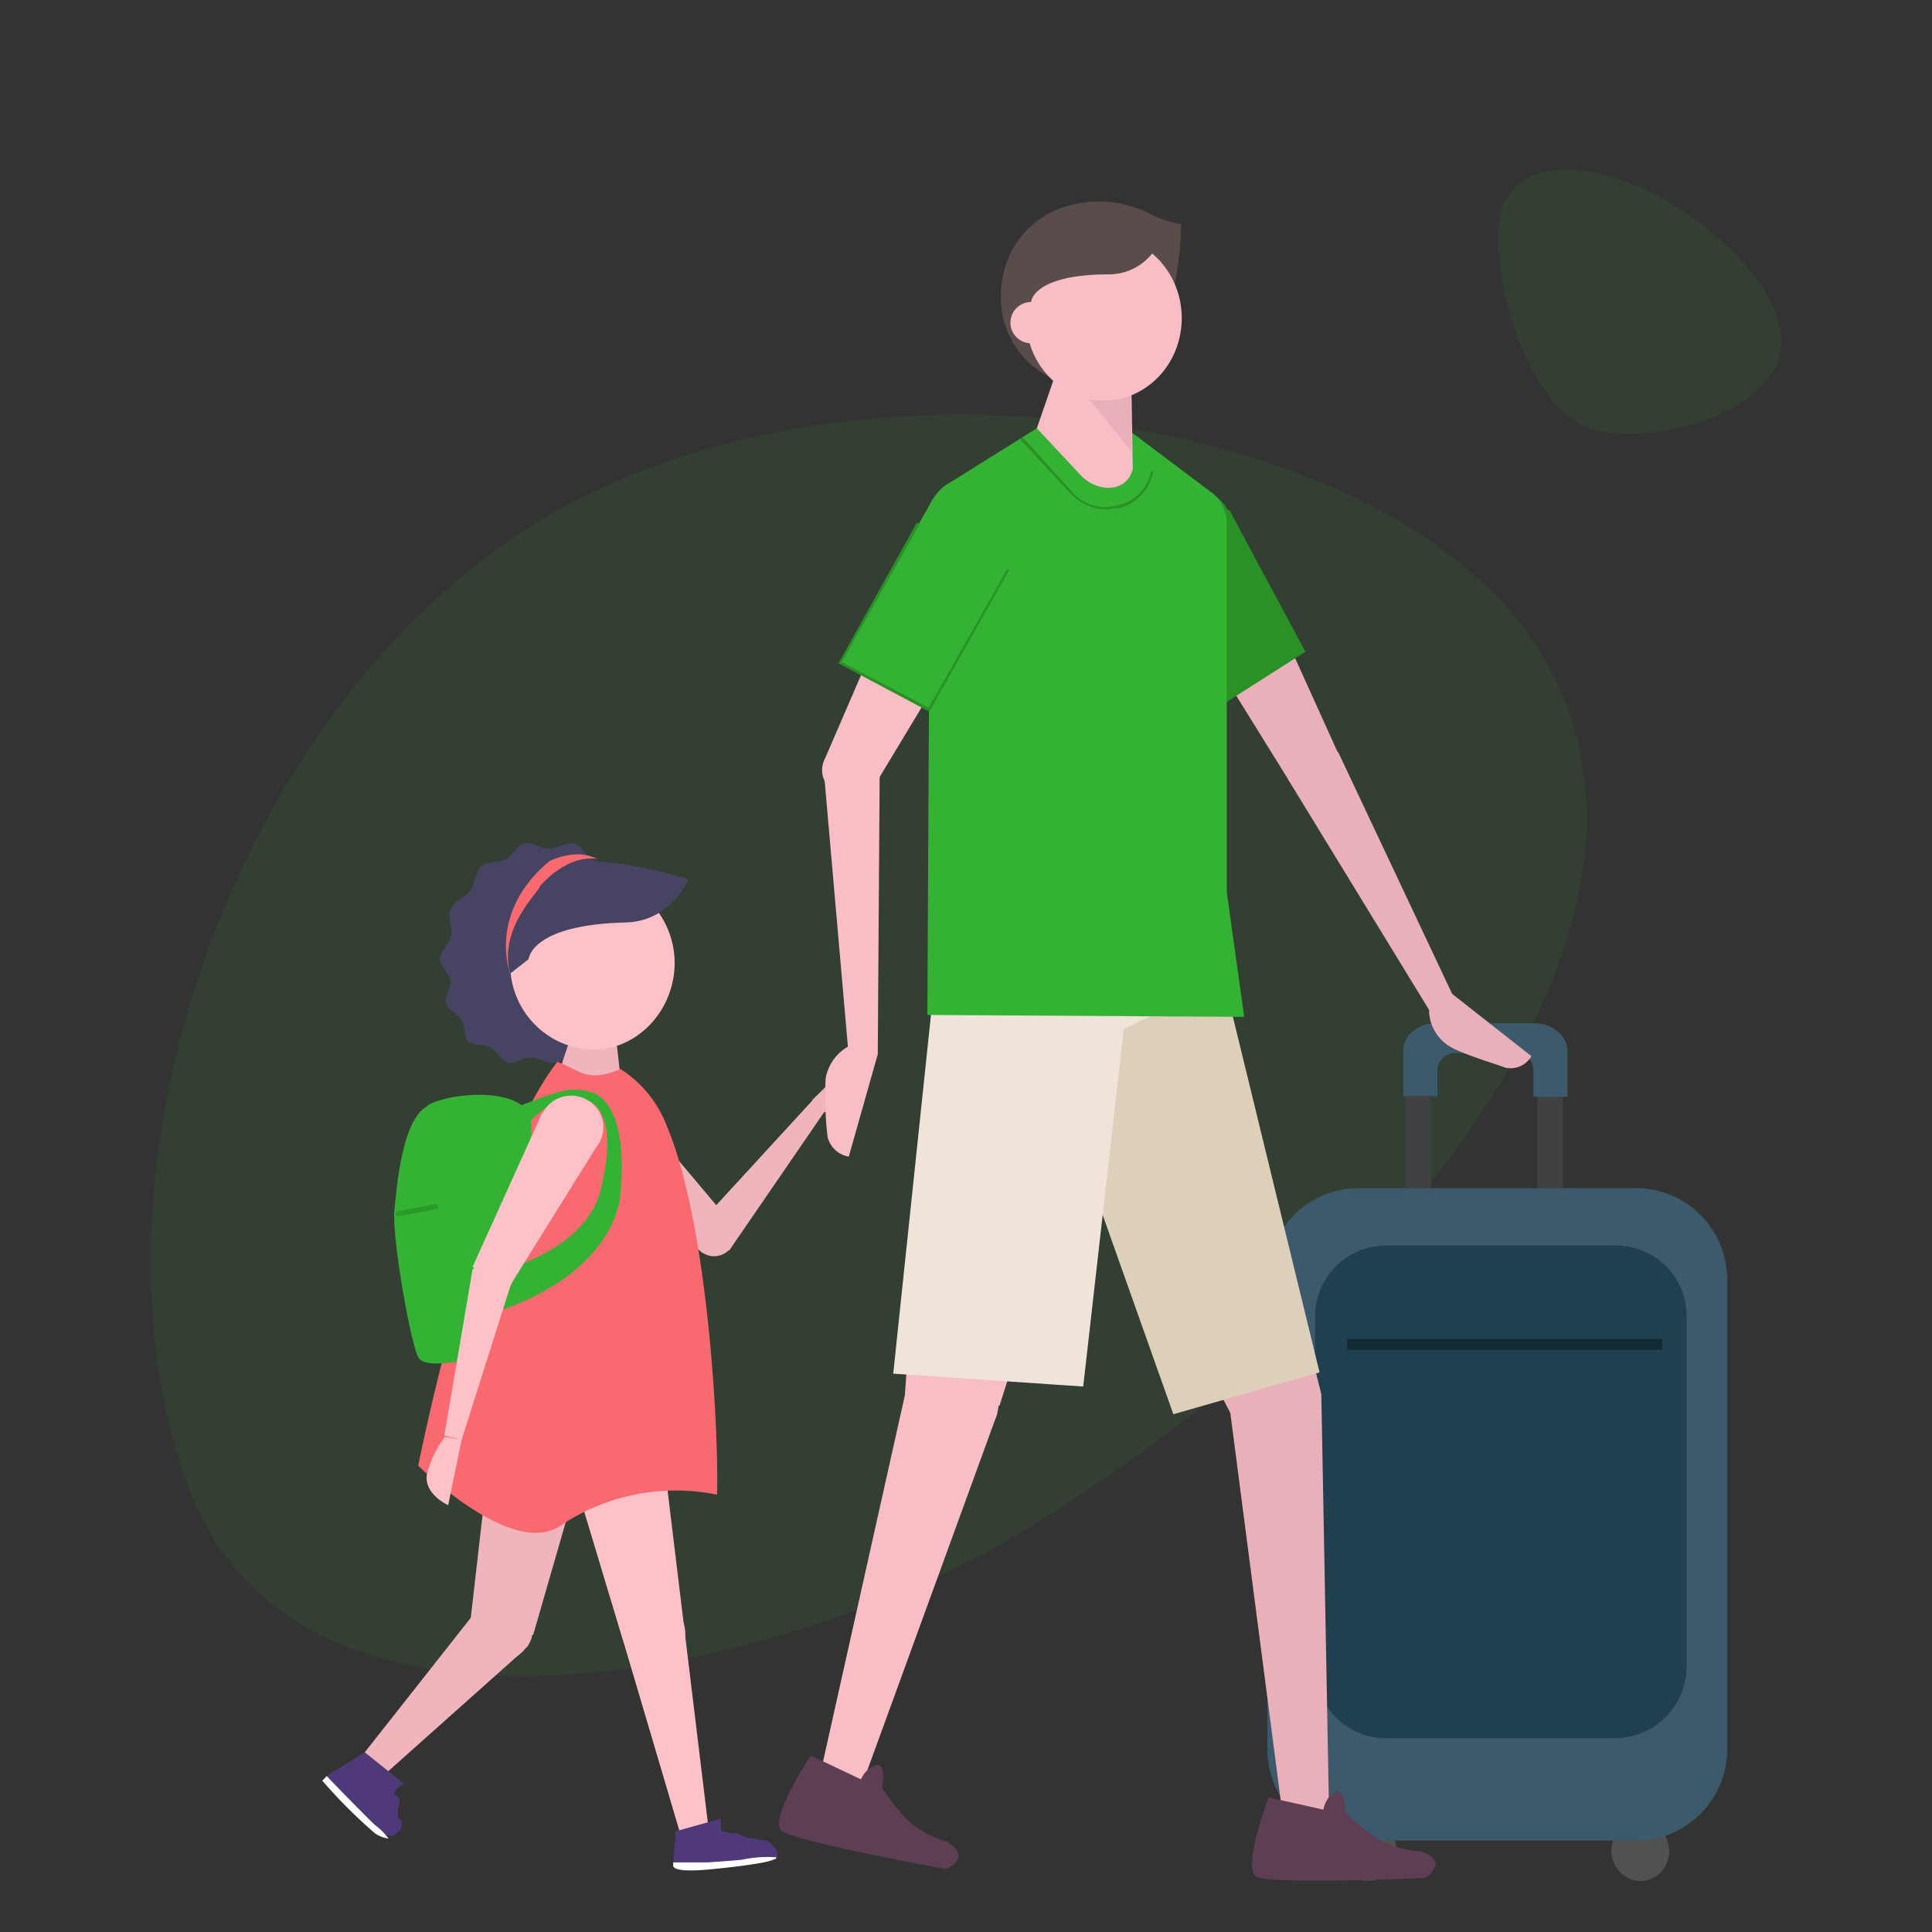 <svg id="Viajando_con_ninios" xmlns="http://www.w3.org/2000/svg" width="300" height="300" viewBox="0 0 300 300">
  <rect x="0" y="0" width="300" height="300" fill="#333333" stroke="none"/>
  <rect id="Rectángulo_1541_1_" width="300" height="300" fill="none"/>
  <g id="Grupo_4072" data-name="Grupo 4072">
    <path id="Trazado_6199" data-name="Trazado 6199" d="M232.9,33.8c-1.5,8.8,4.1,30.7,15.3,33.1,7.1,1.6,20.5-1,25.8-7.6,11.1-11-15.8-34.4-32.5-32.9C237.1,26.8,233.7,29.2,232.9,33.8Z" fill="#34b233" opacity="0.1"/>
    <path id="Trazado_6200" data-name="Trazado 6200" d="M29.4,231.3c18.2,47.4,96.1,27,129.6,6.4,61.6-37.8,105-95.8,80.3-136.3C216.2,63.6,130.9,50.6,81.8,82.1,33.9,113.1,11.8,185.2,29.4,231.3Z" fill="#34b233" opacity="0.1"/>
    <g id="Grupo_3907_1_">
      <rect id="Rectángulo_1616_1_" width="3.9" height="59.8" transform="translate(218.3 167)" fill="#414042"/>
      <rect id="Rectángulo_1617_1_" width="4" height="59.8" transform="translate(238.7 167)" fill="#414042"/>
      <g id="Grupo_3905_1_">
        <path id="Trazado_6135_1_" d="M208,286.5a4.52,4.52,0,0,1,5.3-3.6,4.684,4.684,0,0,1,3.5,5.5,4.522,4.522,0,0,1-8.9-1.6A.438.438,0,0,1,208,286.5Z" fill="#515151"/>
      </g>
      <g id="Grupo_3906_1_">
        <path id="Trazado_6136_1_" d="M250.3,286.5a4.52,4.52,0,0,1,5.3-3.6,4.684,4.684,0,0,1,3.5,5.5,4.52,4.52,0,0,1-5.3,3.6A4.736,4.736,0,0,1,250.3,286.5Z" fill="#515151"/>
      </g>
      <path id="Trazado_6137_1_" d="M268.2,271.4a14.175,14.175,0,0,1-13.9,14.4H210.7a14.175,14.175,0,0,1-13.9-14.4V198.9a14.175,14.175,0,0,1,13.9-14.4h43.6a14.175,14.175,0,0,1,13.9,14.4Z" fill="#3d5a6c"/>
      <path id="Trazado_6138_1_" d="M261.9,258.9a11.141,11.141,0,0,1-11.2,11H215.4a11.014,11.014,0,0,1-11.2-11V204.2a11.037,11.037,0,0,1,11.2-10.8h35.3a10.974,10.974,0,0,1,11.2,10.8Z" fill="#21404f"/>
      <rect id="Rectángulo_1618_1_" width="48.9" height="1.7" transform="translate(209.2 207.9)" fill="#112b35"/>
      <path id="Trazado_6139_1_" d="M243.4,163.2v7.1h-5.3V166a2.71,2.71,0,0,0-2.9-2.5h-9.1a2.78,2.78,0,0,0-2.9,2.5v4.2h-5.3v-7.1c0-2.3,2.3-4.2,5-4.2h15.7C241.1,159,243.4,160.9,243.4,163.2Z" fill="#3d5a6c"/>
    </g>
    <g id="Grupo_3690_2_" transform="translate(37.641 111.893)">
      <g id="Grupo_3634_1_" transform="translate(34.128 35.39)">
        <g id="Grupo_3621_1_" transform="translate(0.238 3.007)">
          <g id="Grupo_3620_1_">
            <g id="Grupo_3619_1_">
              <path id="Trazado_5878_2_" d="M24.6,19.5l-7.2,7.1L37.1,44.3l4.6-4.5Z" fill="#efb4bc"/>
            </g>
          </g>
        </g>
        <g id="Grupo_3624_1_" transform="translate(10.664 23.987)">
          <g id="Grupo_3623_1_">
            <g id="Grupo_3622_1_">
              <path id="Trazado_5879_2_" d="M44-.7,26,18.9l4.8,4L45.9.9Z" fill="#efb4bc"/>
            </g>
          </g>
        </g>
        <g id="Grupo_3627_1_" transform="translate(9.372 23.624)">
          <g id="Grupo_3626_1_">
            <g id="Grupo_3625_1_">
              <path id="Trazado_5880_2_" d="M27.2,19a3.21,3.21,0,1,1,.6,4.5h0A3.189,3.189,0,0,1,27.2,19Z" fill="#efb4bc"/>
            </g>
          </g>
        </g>
        <g id="Grupo_3630_1_">
          <g id="Grupo_3629_1_">
            <g id="Grupo_3628_1_">
              <path id="Trazado_5881_2_" d="M24.9,22.5a5.364,5.364,0,0,1,.1,7.2,5.364,5.364,0,0,1-7.2.1,5.364,5.364,0,0,1-.1-7.2,4.922,4.922,0,0,1,7-.2C24.8,22.4,24.8,22.5,24.9,22.5Z" fill="#efb4bc"/>
            </g>
          </g>
        </g>
        <g id="Grupo_3633_1_" transform="translate(31.644 37.631)">
          <g id="Grupo_3632_1_">
            <g id="Grupo_3631_1_">
              <path id="Trazado_5882_2_" d="M22.7-14.1l7.5-7.3s2.4,3.6-.1,5.8a16.4,16.4,0,0,1-5.5,3.4Z" fill="#efb4bc"/>
            </g>
          </g>
        </g>
      </g>
      <g id="Grupo_3661_1_" transform="translate(3.733 75.209)">
        <g id="Grupo_3647_1_">
          <g id="Grupo_3637_1_" transform="translate(17.119 5.663)">
            <g id="Grupo_3636_1_">
              <g id="Grupo_3635_1_">
                <path id="Trazado_5883_2_" d="M33.3,29.9,18.2,27.1,14.5,59.4l9.8,1.7Z" fill="#efb4bc"/>
              </g>
            </g>
          </g>
          <g id="Grupo_3640_1_" transform="translate(0 32.821)">
            <g id="Grupo_3639_1_">
              <g id="Grupo_3638_1_">
                <path id="Trazado_5884_2_" d="M15.9,57.8,40,36.3l-7.1-6.5L12.8,55.3Z" fill="#efb4bc"/>
              </g>
            </g>
          </g>
          <g id="Grupo_3643_1_" transform="translate(16.95 31.366)">
            <g id="Grupo_3642_1_">
              <g id="Grupo_3641_1_">
                <path id="Trazado_5885_2_" d="M23,37.8a4.887,4.887,0,1,1-.4-6.9,4.6,4.6,0,0,1,.9,6.4C23.3,37.4,23.2,37.6,23,37.8Z" fill="#efb4bc"/>
              </g>
            </g>
          </g>
          <g id="Grupo_3646_1_" transform="translate(20.208)">
            <g id="Grupo_3645_1_">
              <g id="Grupo_3644_1_">
                <circle id="Elipse_498_2_" cx="7.8" cy="7.8" r="7.8" transform="translate(14.8 26.5)" fill="#efb4bc"/>
              </g>
            </g>
          </g>
        </g>
        <g id="Grupo_3660_1_" transform="translate(25.747 0.684)">
          <g id="Grupo_3650_1_" transform="translate(4.5 5.494)">
            <g id="Grupo_3649_1_">
              <g id="Grupo_3648_1_">
                <path id="Trazado_5886_2_" d="M30.7,27.1,15.8,30.5l9.3,30.9,9.5-2.1Z" fill="#ffc1c8"/>
              </g>
            </g>
          </g>
          <g id="Grupo_3653_1_" transform="translate(12.994 34.711)">
            <g id="Grupo_3652_1_">
              <g id="Grupo_3651_1_">
                <path id="Trazado_5887_2_" d="M30,62.2,26.1,30l-9.5,2.1,9.2,31.1Z" fill="#ffc1c8"/>
              </g>
            </g>
          </g>
          <g id="Grupo_3656_1_" transform="translate(12.856 31.218)">
            <g id="Grupo_3655_1_">
              <g id="Grupo_3654_1_">
                <path id="Trazado_5888_2_" d="M26.3,33.5a4.813,4.813,0,0,1-3.7,5.8h0a4.968,4.968,0,0,1-5.8-3.7,4.824,4.824,0,0,1,3.6-5.8,4.913,4.913,0,0,1,5.9,3.7Z" fill="#ffc1c8"/>
              </g>
            </g>
          </g>
          <g id="Grupo_3659_1_">
            <g id="Grupo_3658_1_">
              <g id="Grupo_3657_1_">
                <circle id="Elipse_499_2_" cx="7.8" cy="7.8" r="7.8" transform="translate(18.3 29.5)" fill="#ffc1c8"/>
              </g>
            </g>
          </g>
        </g>
      </g>
      <path id="Trazado_5889_2_" d="M14.4,163c1.1-.6,2.2-1.3,3.3-2l1.3-.8,6.1,4.9a4.44,4.44,0,0,0-1.1.8l-.4.4v.3c0,.3,0,.3.3.3s.8,1.3.3,1.7c0,0-.3,2,.4,2.1.3.3.3.7,0,1.3,0,.3,0,.3-.3.4-.3.4-.7.8-1.1.8a4.851,4.851,0,0,1-2.1-.8,79.35,79.35,0,0,1-8.2-8.2l.7-.7C13.6,163.4,14,163.3,14.4,163Z" fill="#4f397a"/>
      <path id="Trazado_5890_2_" d="M20.6,171.5a10.448,10.448,0,0,1,2.1,2.1,4.851,4.851,0,0,1-2.1-.8,79.35,79.35,0,0,1-8.2-8.2l.7-.7C14.8,165.7,19.8,170.8,20.6,171.5Z" fill="#fff"/>
      <path id="Trazado_5891_2_" d="M66.9,177.7v-.4l.3-3.7v-1.1l7.1-2v1.3a.908.908,0,0,0,.3.7c.4,0,1.3.4,1.6.3.3-.3,1.3.4,2.4.7.3,0,2.5.4,2.8.4s2.1,1.7,1.6,2.5a.265.265,0,0,1-.3.3h0c-1.3.8-10.2,1.6-10.2,1.6s-4.2.7-5.2,0a2.092,2.092,0,0,1-.4-.6Z" fill="#4f397a"/>
      <path id="Trazado_5892_2_" d="M66.9,177.7v-.4h5.4s4.2-.3,5.2-.4a19.693,19.693,0,0,1,5.4-.4.265.265,0,0,1-.3.3h0c-1.3.8-10.2,1.6-10.2,1.6S66.6,179,66.9,177.7Z" fill="#fff"/>
      <path id="Trazado_5893_2_" d="M41.6,67.2C47.7,52,61,53.7,55,73.4,44,75.3,41.6,67.2,41.6,67.2Z" fill="#31a32e"/>
      <g id="Grupo_3662_1_" transform="translate(16.604)">
        <path id="Trazado_5894_2_" d="M48.5,37c0,1.3-1.6,2.5-2,3.7-.4,1.3.3,3-.7,4.1-.7,1.1-2.5,1.3-3.7,2.1s-1.3,2.8-2.4,3.4c-1.1.7-2.8,0-4.1.4s-2.1,2.1-3.4,2.4-2.8-.8-4.1-.8-2.4,1.1-3.4.8c-1.1-.3-1.7-1.7-2.8-2.4-1.1-.4-2.5-.3-3.4-.8-.8-.8-.4-2.4-1.1-3.4-.4-.8-2.1-1.6-2.4-2.5-.3-1.1.8-2.4.7-3.7-.3-1.1-1.6-2.1-1.6-3.3,0-1.3,1.6-2.4,1.7-3.7.3-1.3-.7-2.8,0-4.1.4-1.3,2.4-1.7,3-2.8.7-1.1.7-2.8,1.6-3.7.8-.8,2.8-.7,3.8-1.1,1.1-.7,2-2.4,3-2.5,1.3-.3,2.5.8,3.8.8s2.8-1.1,3.8-.8c1.3.3,2,2,3,2.5,1.1.7,3,.3,3.8,1.1s.8,2.5,1.6,3.7c.7,1.1,2.5,1.6,3,2.8.4,1.1-.4,2.8,0,4.1C47.2,34.6,48.5,35.8,48.5,37Z" fill="#474463"/>
      </g>
      <g id="Grupo_3665_1_" transform="translate(33.864 23.982)">
        <g id="Grupo_3664_1_">
          <g id="Grupo_3663_1_">
            <path id="Trazado_5895_2_" d="M15.9,28.8l2.5-7.4,5.7,3.4.7,6.2-2,.7a6.575,6.575,0,0,1-5.8-.3h0a1.993,1.993,0,0,1-1.1-2.6Z" fill="#efb4bc"/>
          </g>
        </g>
      </g>
      <g id="Grupo_3670_1_" transform="translate(26.505 4.795)">
        <g id="Grupo_3669_1_">
          <g id="Grupo_3668_1_">
            <g id="Grupo_3667_1_">
              <g id="Grupo_3666_1_">
                <path id="Trazado_5896_2_" d="M15.1,32.4A13.234,13.234,0,0,0,27.4,46.3c7.1.3,12.9-5.7,13.2-12.9S35.4,19.8,28.3,19.5C21.3,19.2,15.4,25.2,15.1,32.4Z" fill="#ffc1c8"/>
              </g>
            </g>
          </g>
        </g>
      </g>
      <g id="Grupo_3672_1_" transform="translate(26.14 2.641)">
        <g id="Grupo_3671_1_">
          <path id="Trazado_5897_2_" d="M18.3,34.4s.3-5.4,15.3-5.7c6.9-.3,9.5-6.7,9.5-6.7s-17.7-5.8-23.8-.7c-6.1,4.9-3.8,15.3-3.8,15.3Z" fill="#474463"/>
        </g>
      </g>
      <path id="Trazado_5898_2_" d="M41.6,39.4s-3.7-9.5,6.1-17.6c0,0,4.1-2.1,7.4-.3,0,0-4.1-1.1-8.9,4.2C46.4,26.3,39.6,32.1,41.6,39.4Z" fill="#f96970"/>
      <path id="Trazado_5899_2_" d="M48.9,53c3.3,1.1,4.5,3.4,9.8,1.1a18.133,18.133,0,0,1,7.1,8.6c6.7,15.7,8.2,49,7.9,57.5A32.1,32.1,0,0,0,49.4,125c-7.5,5.2-22.1-9.3-22.1-9.3S36.6,68.7,48.9,53Z" fill="#f96970"/>
      <path id="Trazado_5900_2_" d="M42.9,84.5S53.5,81.2,55.6,73c2-7.9,1.3-13.9-3.4-14.4-4.5-.7-8.9,5.2-8.9,5.2l-3-2.8s8.6-3.8,11-3.7,2.4.3,2.4.3,6.7.3,4.9,16.8c-2.5,12.7-19,17.3-19,17.3Z" fill="#34b233"/>
      <path id="Trazado_5901_2_" d="M34.9,99.3c-2.5.4-6.5,1.1-7.5-.3-1.1-1.3-4.2-18.5-3.8-22.9S24.9,62.2,28.5,60c2.1-2,13.9-3.4,16,1.1s-5.4,30.7-5.4,30.7Z" fill="#34b233"/>
      <g id="Grupo_3688_2_" transform="translate(14.75 35.702)">
        <g id="Grupo_3675_1_" transform="translate(6.488 2.438)">
          <g id="Grupo_3674_1_">
            <g id="Grupo_3673_1_">
              <path id="Trazado_5902_2_" d="M34.2,27.3l-8.9-4.5L14.5,46.7l5.7,3.1Z" fill="#ffc1c8"/>
            </g>
          </g>
        </g>
        <g id="Grupo_3678_1_" transform="translate(2.498 24.448)">
          <g id="Grupo_3677_1_">
            <g id="Grupo_3676_1_">
              <path id="Trazado_5903_2_" d="M16.8,51.5l7.9-24.9L18.5,25,14.1,50.9Z" fill="#ffc1c8"/>
            </g>
          </g>
        </g>
        <g id="Grupo_3681_1_" transform="translate(6.406 22.307)">
          <g id="Grupo_3680_1_">
            <g id="Grupo_3679_1_">
              <path id="Trazado_5904_2_" d="M20.9,28.7a3.178,3.178,0,1,1-2.4-3.8A3.011,3.011,0,0,1,21,28.3.6.6,0,0,0,20.9,28.7Z" fill="#ffc1c8"/>
            </g>
          </g>
        </g>
        <g id="Grupo_3684_1_" transform="translate(15.891)">
          <g id="Grupo_3683_1_">
            <g id="Grupo_3682_1_">
              <path id="Trazado_5905_2_" d="M24.8,29.8a4.965,4.965,0,1,1-2.1-6.7h0a4.848,4.848,0,0,1,2.2,6.5A.31.31,0,0,1,24.8,29.8Z" fill="#ffc1c8"/>
            </g>
          </g>
        </g>
        <g id="Grupo_3687_2_" transform="translate(0 48.131)">
          <g id="Grupo_3686_1_">
            <g id="Grupo_3685_1_">
              <path id="Trazado_5906_2_" d="M19.3,27.8,17.2,38s-3.8-1.7-3.3-4.8a15.628,15.628,0,0,1,2.8-5.8Z" fill="#ffc1c8"/>
            </g>
          </g>
        </g>
      </g>
      <g id="Grupo_3689_2_" transform="translate(10.297 50.882)">
        <path id="Trazado_5907_2_" d="M13.9,26.1a.4.4,0,0,1,0-.8l5.8-1.1a.4.4,0,1,1,0,.8Z" fill="#2a9b27"/>
      </g>
    </g>
    <g id="Grupo_4071" data-name="Grupo 4071">
      <g id="Grupo_4070" data-name="Grupo 4070">
        <g id="Grupo_3962" data-name="Grupo 3962">
          <g id="Grupo_3961" data-name="Grupo 3961">
            <g id="Grupo_3960" data-name="Grupo 3960">
              <path id="Trazado_6201" data-name="Trazado 6201" d="M191,217.7a7.1,7.1,0,1,1,7.3,6.9A7.131,7.131,0,0,1,191,217.7Z" fill="#eab0ba"/>
            </g>
          </g>
        </g>
        <g id="Grupo_3978" data-name="Grupo 3978">
          <g id="Grupo_3965" data-name="Grupo 3965">
            <g id="Grupo_3964" data-name="Grupo 3964">
              <g id="Grupo_3963" data-name="Grupo 3963">
                <path id="Trazado_6202" data-name="Trazado 6202" d="M205.2,216.7l-14,3-29.7-57.2,28.5-9.1Z" fill="#eab0ba"/>
              </g>
            </g>
          </g>
          <g id="Grupo_3968" data-name="Grupo 3968">
            <g id="Grupo_3967" data-name="Grupo 3967">
              <g id="Grupo_3966" data-name="Grupo 3966">
                <path id="Trazado_6203" data-name="Trazado 6203" d="M204.9,213.1l-22.7,6.5-20.3-57.2,28.4-9.2Z" fill="#ddcfba"/>
              </g>
            </g>
          </g>
          <g id="Grupo_3971" data-name="Grupo 3971">
            <g id="Grupo_3970" data-name="Grupo 3970">
              <g id="Grupo_3969" data-name="Grupo 3969">
                <path id="Trazado_6204" data-name="Trazado 6204" d="M199.3,282.9h7.1l-1.2-65-14.3.4Z" fill="#eab0ba"/>
              </g>
            </g>
          </g>
          <g id="Grupo_3974" data-name="Grupo 3974">
            <g id="Grupo_3973" data-name="Grupo 3973">
              <g id="Grupo_3972" data-name="Grupo 3972">
                <path id="Trazado_6205" data-name="Trazado 6205" d="M218.6,287.8l-19.8.3.9-6.1h5.7Z" fill="#eab0ba"/>
              </g>
            </g>
          </g>
          <g id="Grupo_3977" data-name="Grupo 3977">
            <g id="Grupo_3976" data-name="Grupo 3976">
              <g id="Grupo_3975" data-name="Grupo 3975">
                <circle id="Elipse_519" data-name="Elipse 519" cx="14.9" cy="14.9" r="14.9" transform="translate(160.7 143)" fill="#ddcfba"/>
              </g>
            </g>
          </g>
          <path id="Trazado_4413_4_" d="M197,279.1s-4.2,11-1.9,12.3,26.2.2,26.2.2,4-2.5-.6-4.1a16.846,16.846,0,0,1-6.3-1.7,31.875,31.875,0,0,1-5.4-4.3s-.2-4.1-1.8-3.2a4.112,4.112,0,0,0-1.7,2.7Z" fill="#5d3e53"/>
        </g>
        <g id="Grupo_3997" data-name="Grupo 3997">
          <g id="Grupo_3981" data-name="Grupo 3981">
            <g id="Grupo_3980" data-name="Grupo 3980">
              <g id="Grupo_3979" data-name="Grupo 3979">
                <path id="Trazado_6206" data-name="Trazado 6206" d="M155.2,218.3l-14.7-1.6,4.5-63.3,29.7,3.4Z" fill="#f8bdc5"/>
              </g>
            </g>
          </g>
          <g id="Grupo_3984" data-name="Grupo 3984">
            <g id="Grupo_3983" data-name="Grupo 3983">
              <g id="Grupo_3982" data-name="Grupo 3982">
                <path id="Trazado_6207" data-name="Trazado 6207" d="M126.6,278.9l6,1.7,22.3-61.2-14.2-3.6Z" fill="#f8bdc5"/>
              </g>
            </g>
          </g>
          <g id="Grupo_3987" data-name="Grupo 3987">
            <g id="Grupo_3986" data-name="Grupo 3986">
              <g id="Grupo_3985" data-name="Grupo 3985">
                <path id="Trazado_6208" data-name="Trazado 6208" d="M143.7,289.4l-19.2-4.9,2.1-5.6,6,1.7Z" fill="#f8bdc5"/>
              </g>
            </g>
          </g>
          <g id="Grupo_3990" data-name="Grupo 3990">
            <g id="Grupo_3989" data-name="Grupo 3989">
              <g id="Grupo_3988" data-name="Grupo 3988">
                <circle id="Elipse_520" data-name="Elipse 520" cx="14.9" cy="14.9" r="14.9" transform="translate(145 140.1)" fill="#988e98"/>
              </g>
            </g>
          </g>
          <g id="Grupo_3993" data-name="Grupo 3993">
            <g id="Grupo_3992" data-name="Grupo 3992">
              <g id="Grupo_3991" data-name="Grupo 3991">
                <path id="Trazado_6209" data-name="Trazado 6209" d="M140.7,215.8a7.3,7.3,0,1,1,5.4,8.8A7.115,7.115,0,0,1,140.7,215.8Z" fill="#f8bdc5"/>
              </g>
            </g>
          </g>
          <g id="Grupo_3996" data-name="Grupo 3996">
            <g id="Grupo_3995" data-name="Grupo 3995">
              <g id="Grupo_3994" data-name="Grupo 3994">
                <path id="Trazado_6210" data-name="Trazado 6210" d="M168.2,215.3l-29.5-2,6.3-59.9,46.2-1.8-16.7,8.2Z" fill="#efe3da"/>
              </g>
            </g>
          </g>
        </g>
        <g id="Grupo_4016" data-name="Grupo 4016">
          <g id="Grupo_4000" data-name="Grupo 4000">
            <g id="Grupo_3999" data-name="Grupo 3999">
              <g id="Grupo_3998" data-name="Grupo 3998">
                <path id="Trazado_6211" data-name="Trazado 6211" d="M206,122.8h0a4.3,4.3,0,0,0,1.8-5.8L190.7,79.2,178.3,86l21.9,35.3A4.57,4.57,0,0,0,206,122.8Z" fill="#eab0ba"/>
              </g>
            </g>
          </g>
          <g id="Grupo_4003" data-name="Grupo 4003">
            <g id="Grupo_4002" data-name="Grupo 4002">
              <g id="Grupo_4001" data-name="Grupo 4001">
                <path id="Trazado_6212" data-name="Trazado 6212" d="M202.7,101.2l-11.8-22-13.2,8.1,12.3,22Z" fill="#299126"/>
              </g>
            </g>
          </g>
          <g id="Grupo_4006" data-name="Grupo 4006">
            <g id="Grupo_4005" data-name="Grupo 4005">
              <g id="Grupo_4004" data-name="Grupo 4004">
                <path id="Trazado_6213" data-name="Trazado 6213" d="M222.2,157.3l3.7-2.1-18.1-38.4L200,121Z" fill="#eab0ba"/>
              </g>
            </g>
          </g>
          <g id="Grupo_4009" data-name="Grupo 4009">
            <g id="Grupo_4008" data-name="Grupo 4008">
              <g id="Grupo_4007" data-name="Grupo 4007">
                <path id="Trazado_6214" data-name="Trazado 6214" d="M178.3,85.9a7.024,7.024,0,1,0,2.9-9.5A6.978,6.978,0,0,0,178.3,85.9Z" fill="#299126"/>
              </g>
            </g>
          </g>
          <g id="Grupo_4012" data-name="Grupo 4012">
            <g id="Grupo_4011" data-name="Grupo 4011">
              <g id="Grupo_4010" data-name="Grupo 4010">
                <path id="Trazado_6215" data-name="Trazado 6215" d="M201.8,115a4.362,4.362,0,1,1-1.8,5.9A4.325,4.325,0,0,1,201.8,115Z" fill="#eab0ba"/>
              </g>
            </g>
          </g>
          <g id="Grupo_4015" data-name="Grupo 4015">
            <g id="Grupo_4014" data-name="Grupo 4014">
              <g id="Grupo_4013" data-name="Grupo 4013">
                <path id="Trazado_6216" data-name="Trazado 6216" d="M224.3,153.4,237.8,164h0a3.748,3.748,0,0,1-4,1.8c-2.5-.9-6.3-2-8.5-3.2a6.7,6.7,0,0,1-3.4-5.6Z" fill="#eab0ba"/>
              </g>
            </g>
          </g>
        </g>
        <g id="Grupo_4019" data-name="Grupo 4019">
          <g id="Grupo_4018" data-name="Grupo 4018">
            <g id="Grupo_4017" data-name="Grupo 4017">
              <path id="Trazado_6217" data-name="Trazado 6217" d="M193.2,157.9l-2.7-19.3v-57a6.184,6.184,0,0,0-2.2-5l-12.5-9.4L161,66.5l-14.4,9a6.03,6.03,0,0,0-2.2,4.7l-.4,77.4,49.2.3Z" fill="#34b233"/>
            </g>
          </g>
        </g>
        <g id="Grupo_4046" data-name="Grupo 4046">
          <g id="Grupo_4023" data-name="Grupo 4023">
            <g id="Grupo_4022" data-name="Grupo 4022">
              <g id="Grupo_4021" data-name="Grupo 4021">
                <g id="Grupo_4020" data-name="Grupo 4020">
                  <path id="Trazado_6218" data-name="Trazado 6218" d="M155.4,46.1c0,7.6,5.9,13.7,13.1,13.7,15.1,0,14.9-25,14.9-25a16.327,16.327,0,0,1-4.3-1.3,16.973,16.973,0,0,0-8.5-2.2C160.8,31.4,155.4,38.4,155.4,46.1Z" fill="#594c4a"/>
                </g>
              </g>
            </g>
          </g>
          <g id="Grupo_4026" data-name="Grupo 4026">
            <g id="Grupo_4025" data-name="Grupo 4025">
              <g id="Grupo_4024" data-name="Grupo 4024">
                <path id="Trazado_6219" data-name="Trazado 6219" d="M161,66.5l5.9-17.1,8.7,5.6.3,17.8h0c-.9,3.7-5.3,3.7-7.9,1.2Z" fill="#f8bdc5"/>
              </g>
            </g>
          </g>
          <g id="Grupo_4029" data-name="Grupo 4029">
            <g id="Grupo_4028" data-name="Grupo 4028">
              <g id="Grupo_4027" data-name="Grupo 4027">
                <path id="Trazado_6220" data-name="Trazado 6220" d="M171.8,79.1a7.838,7.838,0,0,1-5.6-2.5l-7.8-8.4.4-.3,7.7,8.5a6.7,6.7,0,0,0,7.2,2,6.393,6.393,0,0,0,5-5.2h.4a7.4,7.4,0,0,1-5.6,5.8C173.4,78.7,172.5,79.1,171.8,79.1Z" fill="#299126"/>
              </g>
            </g>
          </g>
          <g id="Grupo_4033" data-name="Grupo 4033">
            <g id="Grupo_4032" data-name="Grupo 4032">
              <g id="Grupo_4031" data-name="Grupo 4031">
                <g id="Grupo_4030" data-name="Grupo 4030">
                  <path id="Trazado_6221" data-name="Trazado 6221" d="M169.2,62.1l6.5,8-.1-9.9Z" fill="#eab0ba"/>
                </g>
              </g>
            </g>
          </g>
          <g id="Grupo_4037" data-name="Grupo 4037">
            <g id="Grupo_4036" data-name="Grupo 4036">
              <g id="Grupo_4035" data-name="Grupo 4035">
                <g id="Grupo_4034" data-name="Grupo 4034">
                  <ellipse id="Elipse_521" data-name="Elipse 521" cx="12.1" cy="12.8" rx="12.1" ry="12.8" transform="translate(159.3 36.6)" fill="#f8bdc5"/>
                </g>
              </g>
            </g>
          </g>
          <g id="Grupo_4040" data-name="Grupo 4040">
            <g id="Grupo_4039" data-name="Grupo 4039">
              <g id="Grupo_4038" data-name="Grupo 4038">
                <path id="Trazado_6222" data-name="Trazado 6222" d="M160.1,46.9s.2-4.3,12.2-4.3a8.61,8.61,0,0,0,7.7-5s-14.8-5.6-19.1-.9c-2.7,2.9-2.2,12.1-2.2,12.1Z" fill="#594c4a"/>
              </g>
            </g>
          </g>
          <g id="Grupo_4045" data-name="Grupo 4045">
            <g id="Grupo_4044" data-name="Grupo 4044">
              <g id="Grupo_4043" data-name="Grupo 4043">
                <g id="Grupo_4042" data-name="Grupo 4042">
                  <g id="Grupo_4041" data-name="Grupo 4041">
                    <path id="Trazado_6223" data-name="Trazado 6223" d="M160.1,46.9a3.2,3.2,0,0,0,0,6.4Z" fill="#f8bdc5"/>
                  </g>
                </g>
              </g>
            </g>
          </g>
        </g>
        <g id="Grupo_4069" data-name="Grupo 4069">
          <g id="Grupo_4049" data-name="Grupo 4049">
            <g id="Grupo_4048" data-name="Grupo 4048">
              <g id="Grupo_4047" data-name="Grupo 4047">
                <path id="Trazado_6224" data-name="Trazado 6224" d="M130.1,123.4h0a4.44,4.44,0,0,0,5.8-1.6l21.4-35.5-12.7-6.7-16.5,38.2C127.1,119.7,127.8,122.1,130.1,123.4Z" fill="#f8bdc5"/>
              </g>
            </g>
          </g>
          <g id="Grupo_4052" data-name="Grupo 4052">
            <g id="Grupo_4051" data-name="Grupo 4051">
              <g id="Grupo_4050" data-name="Grupo 4050">
                <path id="Trazado_6225" data-name="Trazado 6225" d="M144.3,110.1l14.1-24.6-14-7.2-13.9,24.6Z" fill="#34b233"/>
              </g>
            </g>
          </g>
          <g id="Grupo_4055" data-name="Grupo 4055">
            <g id="Grupo_4054" data-name="Grupo 4054">
              <g id="Grupo_4053" data-name="Grupo 4053">
                <path id="Trazado_6226" data-name="Trazado 6226" d="M130.2,103l12.2-21.9.4.3-12.1,21.4,13.5,7.1,12.2-21.5.3.1-12.4,22Z" fill="#299126"/>
              </g>
            </g>
          </g>
          <g id="Grupo_4058" data-name="Grupo 4058">
            <g id="Grupo_4057" data-name="Grupo 4057">
              <g id="Grupo_4056" data-name="Grupo 4056">
                <path id="Trazado_6227" data-name="Trazado 6227" d="M131.8,164.1l4.5-.4.3-44.4-8.7.2Z" fill="#f8bdc5"/>
              </g>
            </g>
          </g>
          <g id="Grupo_4061" data-name="Grupo 4061">
            <g id="Grupo_4060" data-name="Grupo 4060">
              <g id="Grupo_4059" data-name="Grupo 4059">
                <path id="Trazado_6228" data-name="Trazado 6228" d="M144.4,78.3a7.737,7.737,0,1,0,10.4-3.4A7.574,7.574,0,0,0,144.4,78.3Z" fill="#34b233"/>
              </g>
            </g>
          </g>
          <g id="Grupo_4064" data-name="Grupo 4064">
            <g id="Grupo_4063" data-name="Grupo 4063">
              <g id="Grupo_4062" data-name="Grupo 4062">
                <path id="Trazado_6229" data-name="Trazado 6229" d="M132.1,114.9a4.509,4.509,0,0,1,4.6,4.2,4.438,4.438,0,0,1-4.2,4.6,4.509,4.509,0,0,1-4.6-4.2A4.386,4.386,0,0,1,132.1,114.9Z" fill="#f8bdc5"/>
              </g>
            </g>
          </g>
          <g id="Grupo_4068" data-name="Grupo 4068">
            <g id="Grupo_4067" data-name="Grupo 4067">
              <g id="Grupo_4066" data-name="Grupo 4066">
                <g id="Grupo_4065" data-name="Grupo 4065">
                  <path id="Trazado_6230" data-name="Trazado 6230" d="M136.3,163.7l-4.5,15.9h0a4.068,4.068,0,0,1-3.3-3.1,55.248,55.248,0,0,1-.3-9,7.073,7.073,0,0,1,3.9-5.2Z" fill="#f8bdc5"/>
                </g>
              </g>
            </g>
          </g>
        </g>
        <path id="Trazado_4413_1_" d="M125.9,272.6s-6.5,9.8-4.6,11.6c2,1.8,25.5,6,25.5,6s4.4-1.5.3-4.2a16.85,16.85,0,0,1-5.8-3,32.911,32.911,0,0,1-4.3-5.4s.7-4.1-1-3.5a3.851,3.851,0,0,0-2.3,2.2Z" fill="#5d3e53"/>
      </g>
    </g>
  </g>
</svg>
